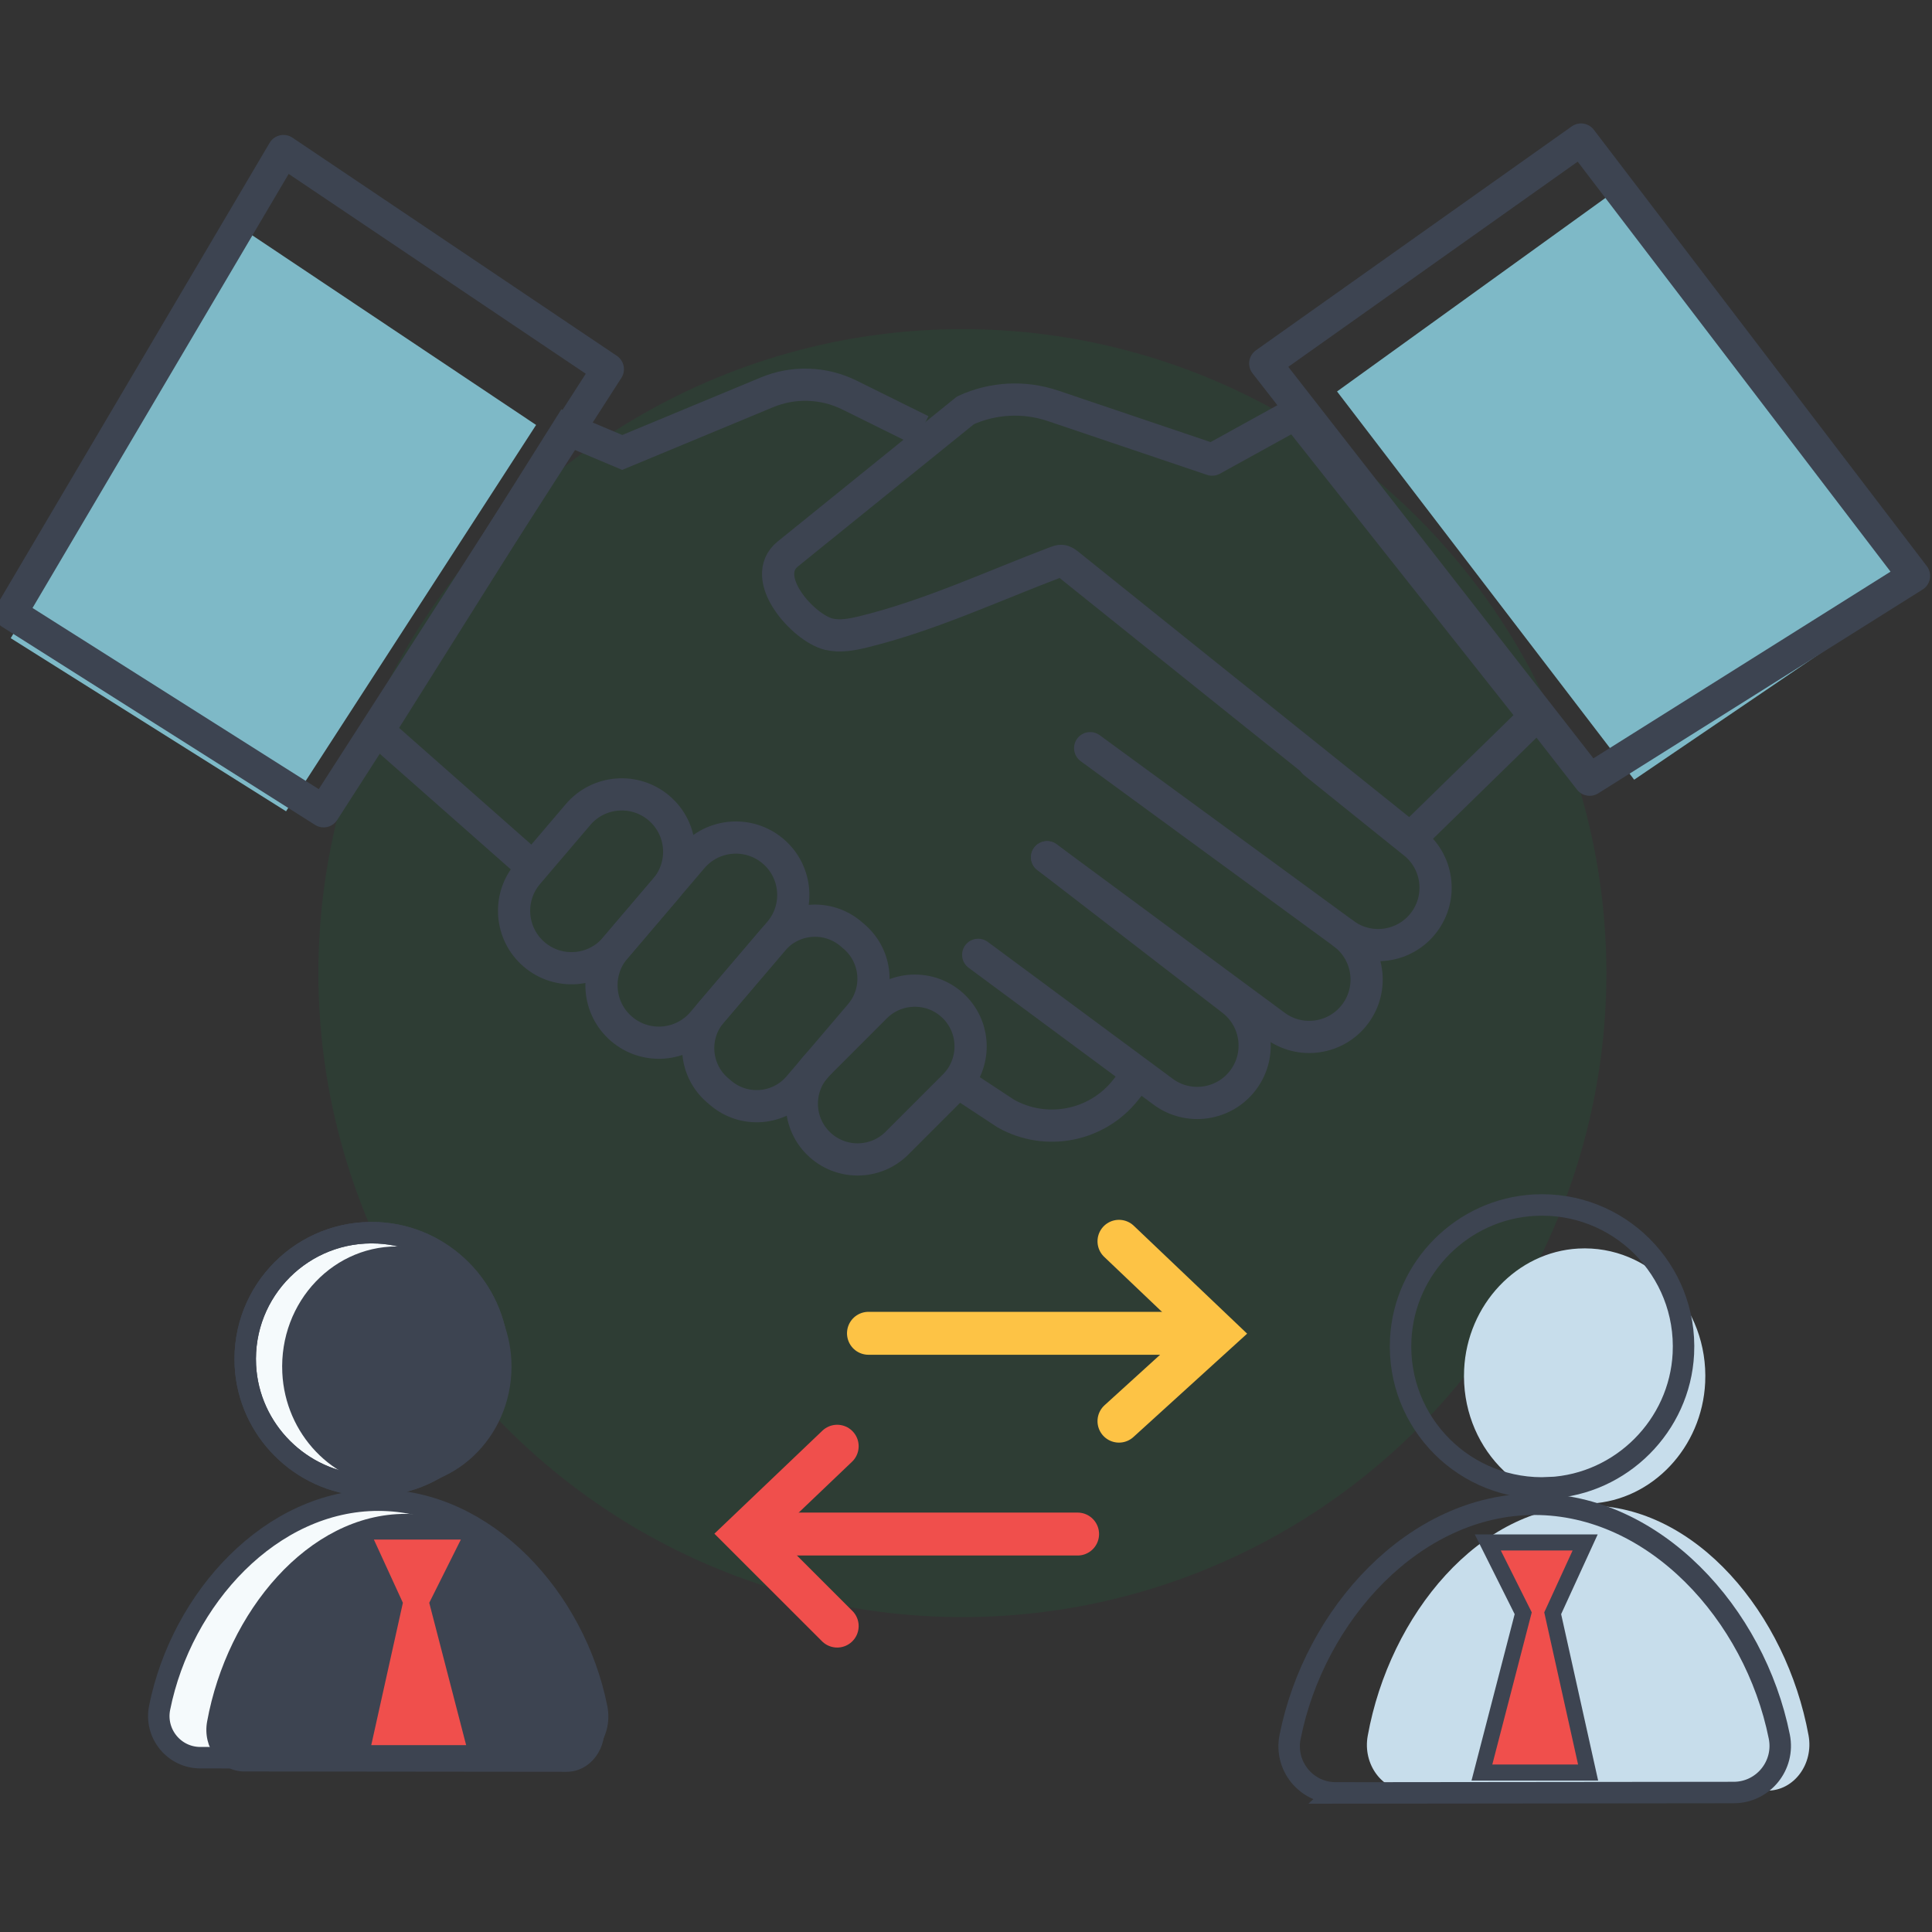 <svg width="180" height="180" viewBox="0 0 180 180" fill="none" xmlns="http://www.w3.org/2000/svg">
<rect x="0" y="0" width="180" height="180" fill="#333333" stroke="none"/>
<g clip-path="url(#clip0_706_781)">
<circle opacity="0.1" cx="89.663" cy="90.663" r="60" fill="#009944"/>
<path d="M100.397 142.924H71.644" stroke="#F04F4C" stroke-width="4" stroke-miterlimit="10" stroke-linecap="round"/>
<path d="M77.999 134.742L69.421 142.924L77.999 151.498" stroke="#F04F4C" stroke-width="4" stroke-miterlimit="10" stroke-linecap="round"/>
<path d="M80.913 124.22H110.923" stroke="#FDC345" stroke-width="4" stroke-miterlimit="10" stroke-linecap="round"/>
<path d="M104.252 132.405L113.256 124.22L104.252 115.649" stroke="#FDC345" stroke-width="4" stroke-miterlimit="10" stroke-linecap="round"/>
<path d="M124.569 36.471L152.251 72.643L178.326 54.931L151.557 17.011L124.569 36.471Z" fill="#7EB9C7"/>
<path d="M49.947 39.592L26.65 75.586L1 59.458L23.355 21.825L49.947 39.592Z" fill="#7EB9C7"/>
<path d="M120.689 38.541L112.932 42.821L98.098 37.807C95.427 36.907 92.513 37.055 89.952 38.229C89.952 38.229 73.425 51.592 73.406 51.606C70.634 53.834 74.849 58.502 77.2 59.08C78.249 59.338 79.354 59.127 80.404 58.873C86.551 57.383 92.492 54.604 98.396 52.369C98.559 52.308 98.734 52.242 98.908 52.257C99.151 52.275 99.355 52.435 99.544 52.587C108.056 59.432 116.583 66.255 125.107 73.09C127.2 74.768 129.296 76.447 131.389 78.125L143.022 66.757L120.689 38.541Z" stroke="#3D4451" stroke-width="3" stroke-linejoin="round"/>
<path d="M85.835 40.118L79.147 36.808C76.738 35.617 73.933 35.522 71.452 36.554L57.972 42.153L52.89 40.013L35.236 68.098L48.875 80.134" stroke="#3D4451" stroke-width="3" stroke-miterlimit="10"/>
<path d="M49.776 88.93C47.527 87.016 47.258 83.637 49.173 81.388L53.856 75.891C55.771 73.642 59.15 73.373 61.399 75.288C63.648 77.202 63.916 80.581 62.002 82.83L57.319 88.327C55.404 90.576 52.025 90.845 49.776 88.93Z" stroke="#3D4451" stroke-width="3" stroke-miterlimit="10"/>
<path d="M57.918 95.87C55.669 93.955 55.4 90.576 57.315 88.327L64.487 79.913C66.402 77.664 69.781 77.395 72.029 79.31C74.278 81.224 74.547 84.603 72.633 86.852L65.461 95.267C63.546 97.516 60.167 97.784 57.918 95.87Z" stroke="#3D4451" stroke-width="3" stroke-miterlimit="10"/>
<path d="M79.566 87.254L79.281 87.011C77.111 85.162 73.853 85.423 72.003 87.593L66.282 94.308C64.433 96.478 64.694 99.737 66.864 101.586L67.149 101.829C69.32 103.678 72.578 103.417 74.427 101.247L80.148 94.532C81.997 92.362 81.737 89.103 79.566 87.254Z" stroke="#3D4451" stroke-width="3" stroke-miterlimit="10"/>
<path d="M76.226 106.501C74.198 104.474 74.198 101.182 76.226 99.155L81.563 93.817C83.59 91.79 86.882 91.79 88.909 93.817C90.936 95.845 90.936 99.136 88.909 101.164L83.572 106.501C81.545 108.528 78.253 108.528 76.226 106.501Z" stroke="#3D4451" stroke-width="3" stroke-miterlimit="10"/>
<path d="M101.567 69.704L125.19 86.983C127.552 88.756 130.906 88.277 132.679 85.915C134.452 83.553 133.972 80.2 131.61 78.427L122.429 71.044" stroke="#3D4451" stroke-width="3" stroke-miterlimit="10" stroke-linecap="round"/>
<path d="M97.553 79.866L118.767 95.539C121.129 97.312 124.482 96.833 126.255 94.471C128.028 92.11 127.548 88.756 125.187 86.983" stroke="#3D4451" stroke-width="3" stroke-miterlimit="10" stroke-linecap="round"/>
<path d="M91.136 88.959L108.336 101.69C110.697 103.463 114.051 102.984 115.824 100.622C117.597 98.26 117.117 94.907 114.756 93.134L97.556 79.869" stroke="#3D4451" stroke-width="3" stroke-miterlimit="10" stroke-linecap="round"/>
<path d="M117.88 33.862L148.105 72.643L178.326 53.656L147.302 13L117.88 33.862Z" stroke="#3D4451" stroke-width="3" stroke-linecap="round" stroke-linejoin="round"/>
<path d="M56.632 34.396L30.153 75.586L1 57.133L26.411 14.072L56.632 34.396Z" stroke="#3D4451" stroke-width="3" stroke-linecap="round" stroke-linejoin="round"/>
<path d="M105.309 100.997L104.873 101.549C102.199 104.928 97.465 105.858 93.709 103.747L89.53 100.997" stroke="#3D4451" stroke-width="3" stroke-miterlimit="10" stroke-linecap="round"/>
<path d="M34.004 138.389C40.991 138.749 46.735 133.012 46.39 126.022C46.092 120.038 41.234 115.17 35.25 114.861C28.26 114.501 22.509 120.238 22.861 127.232C23.163 133.216 28.02 138.081 34.008 138.389H34.004Z" fill="#F5FAFC"/>
<path d="M51.803 163.797C54.256 163.797 56.083 161.555 55.603 159.15C53.573 148.93 45.242 139.778 35.258 139.767C25.277 139.756 16.924 148.89 14.872 159.106C14.388 161.508 16.212 163.757 18.665 163.76L51.803 163.797Z" fill="#F5FAFC"/>
<path d="M36.409 138.509C42.746 138.851 47.956 133.397 47.643 126.752C47.374 121.063 42.967 116.434 37.539 116.143C31.199 115.802 25.982 121.255 26.302 127.904C26.574 133.593 30.981 138.219 36.409 138.509Z" fill="#3D4451"/>
<path d="M52.791 165.075C55.015 165.075 56.672 162.834 56.239 160.429C54.401 150.208 46.844 141.056 37.786 141.045C28.732 141.035 21.157 150.172 19.297 160.389C18.857 162.79 20.511 165.039 22.734 165.043L52.788 165.075H52.791Z" fill="#3D4451"/>
<path d="M34.004 138.389C40.991 138.749 46.735 133.012 46.39 126.022C46.092 120.038 41.234 115.17 35.25 114.861C28.26 114.501 22.509 120.238 22.861 127.232C23.163 133.216 28.02 138.081 34.008 138.389H34.004Z" stroke="#3D4451" stroke-width="2" stroke-miterlimit="10"/>
<path d="M51.803 163.797C54.256 163.797 56.083 161.555 55.603 159.15C53.573 148.93 45.242 139.778 35.258 139.767C25.277 139.756 16.924 148.89 14.872 159.106C14.388 161.508 16.212 163.757 18.665 163.76L51.803 163.797Z" stroke="#3D4451" stroke-width="2" stroke-miterlimit="10"/>
<path d="M34.004 138.389C40.991 138.749 46.735 133.012 46.39 126.022C46.092 120.038 41.234 115.17 35.25 114.861C28.26 114.501 22.509 120.238 22.861 127.232C23.163 133.216 28.02 138.081 34.008 138.389H34.004Z" stroke="#3D4451" stroke-width="2" stroke-miterlimit="10"/>
<path d="M34.589 162.59L37.536 149.329L34.833 143.436H42.938L39.992 149.329L43.429 162.59H34.589Z" fill="#F04F4C"/>
<path d="M148.232 140.082C141.562 140.446 136.079 134.651 136.41 127.595C136.693 121.553 141.329 116.637 147.04 116.325C153.715 115.961 159.201 121.756 158.867 128.816C158.58 134.858 153.94 139.77 148.229 140.082H148.232Z" fill="#C7DDEB"/>
<path d="M131.261 166.867C128.791 166.867 126.945 164.385 127.428 161.722C129.474 150.404 137.877 140.275 147.941 140.264C158.005 140.253 166.431 150.368 168.498 161.678C168.985 164.338 167.147 166.827 164.676 166.83L131.261 166.867Z" fill="#C7DDEB"/>
<path d="M144.363 138.611C136.544 139.011 130.113 132.594 130.502 124.772C130.833 118.073 136.272 112.626 142.968 112.281C150.794 111.878 157.228 118.301 156.836 126.127C156.498 132.827 151.059 138.27 144.363 138.615V138.611Z" stroke="#3D4451" stroke-width="2" stroke-miterlimit="10"/>
<path d="M124.446 167.041C121.703 167.041 119.657 164.53 120.191 161.842C122.462 150.401 131.788 140.159 142.96 140.148C154.133 140.137 163.477 150.357 165.773 161.795C166.315 164.483 164.273 167.001 161.53 167.005L124.442 167.045L124.446 167.041Z" stroke="#3D4451" stroke-width="2" stroke-miterlimit="10"/>
<path d="M147.96 165.144L144.661 150.303L147.684 143.708H138.615L141.914 150.303L138.066 165.144H147.96Z" fill="#F04F4C" stroke="#3D4451" stroke-width="1.5" stroke-miterlimit="10"/>
</g>
<defs>
<clipPath id="clip0_706_781">
<rect width="180" height="180" fill="white"/>
</clipPath>
</defs>
</svg>
